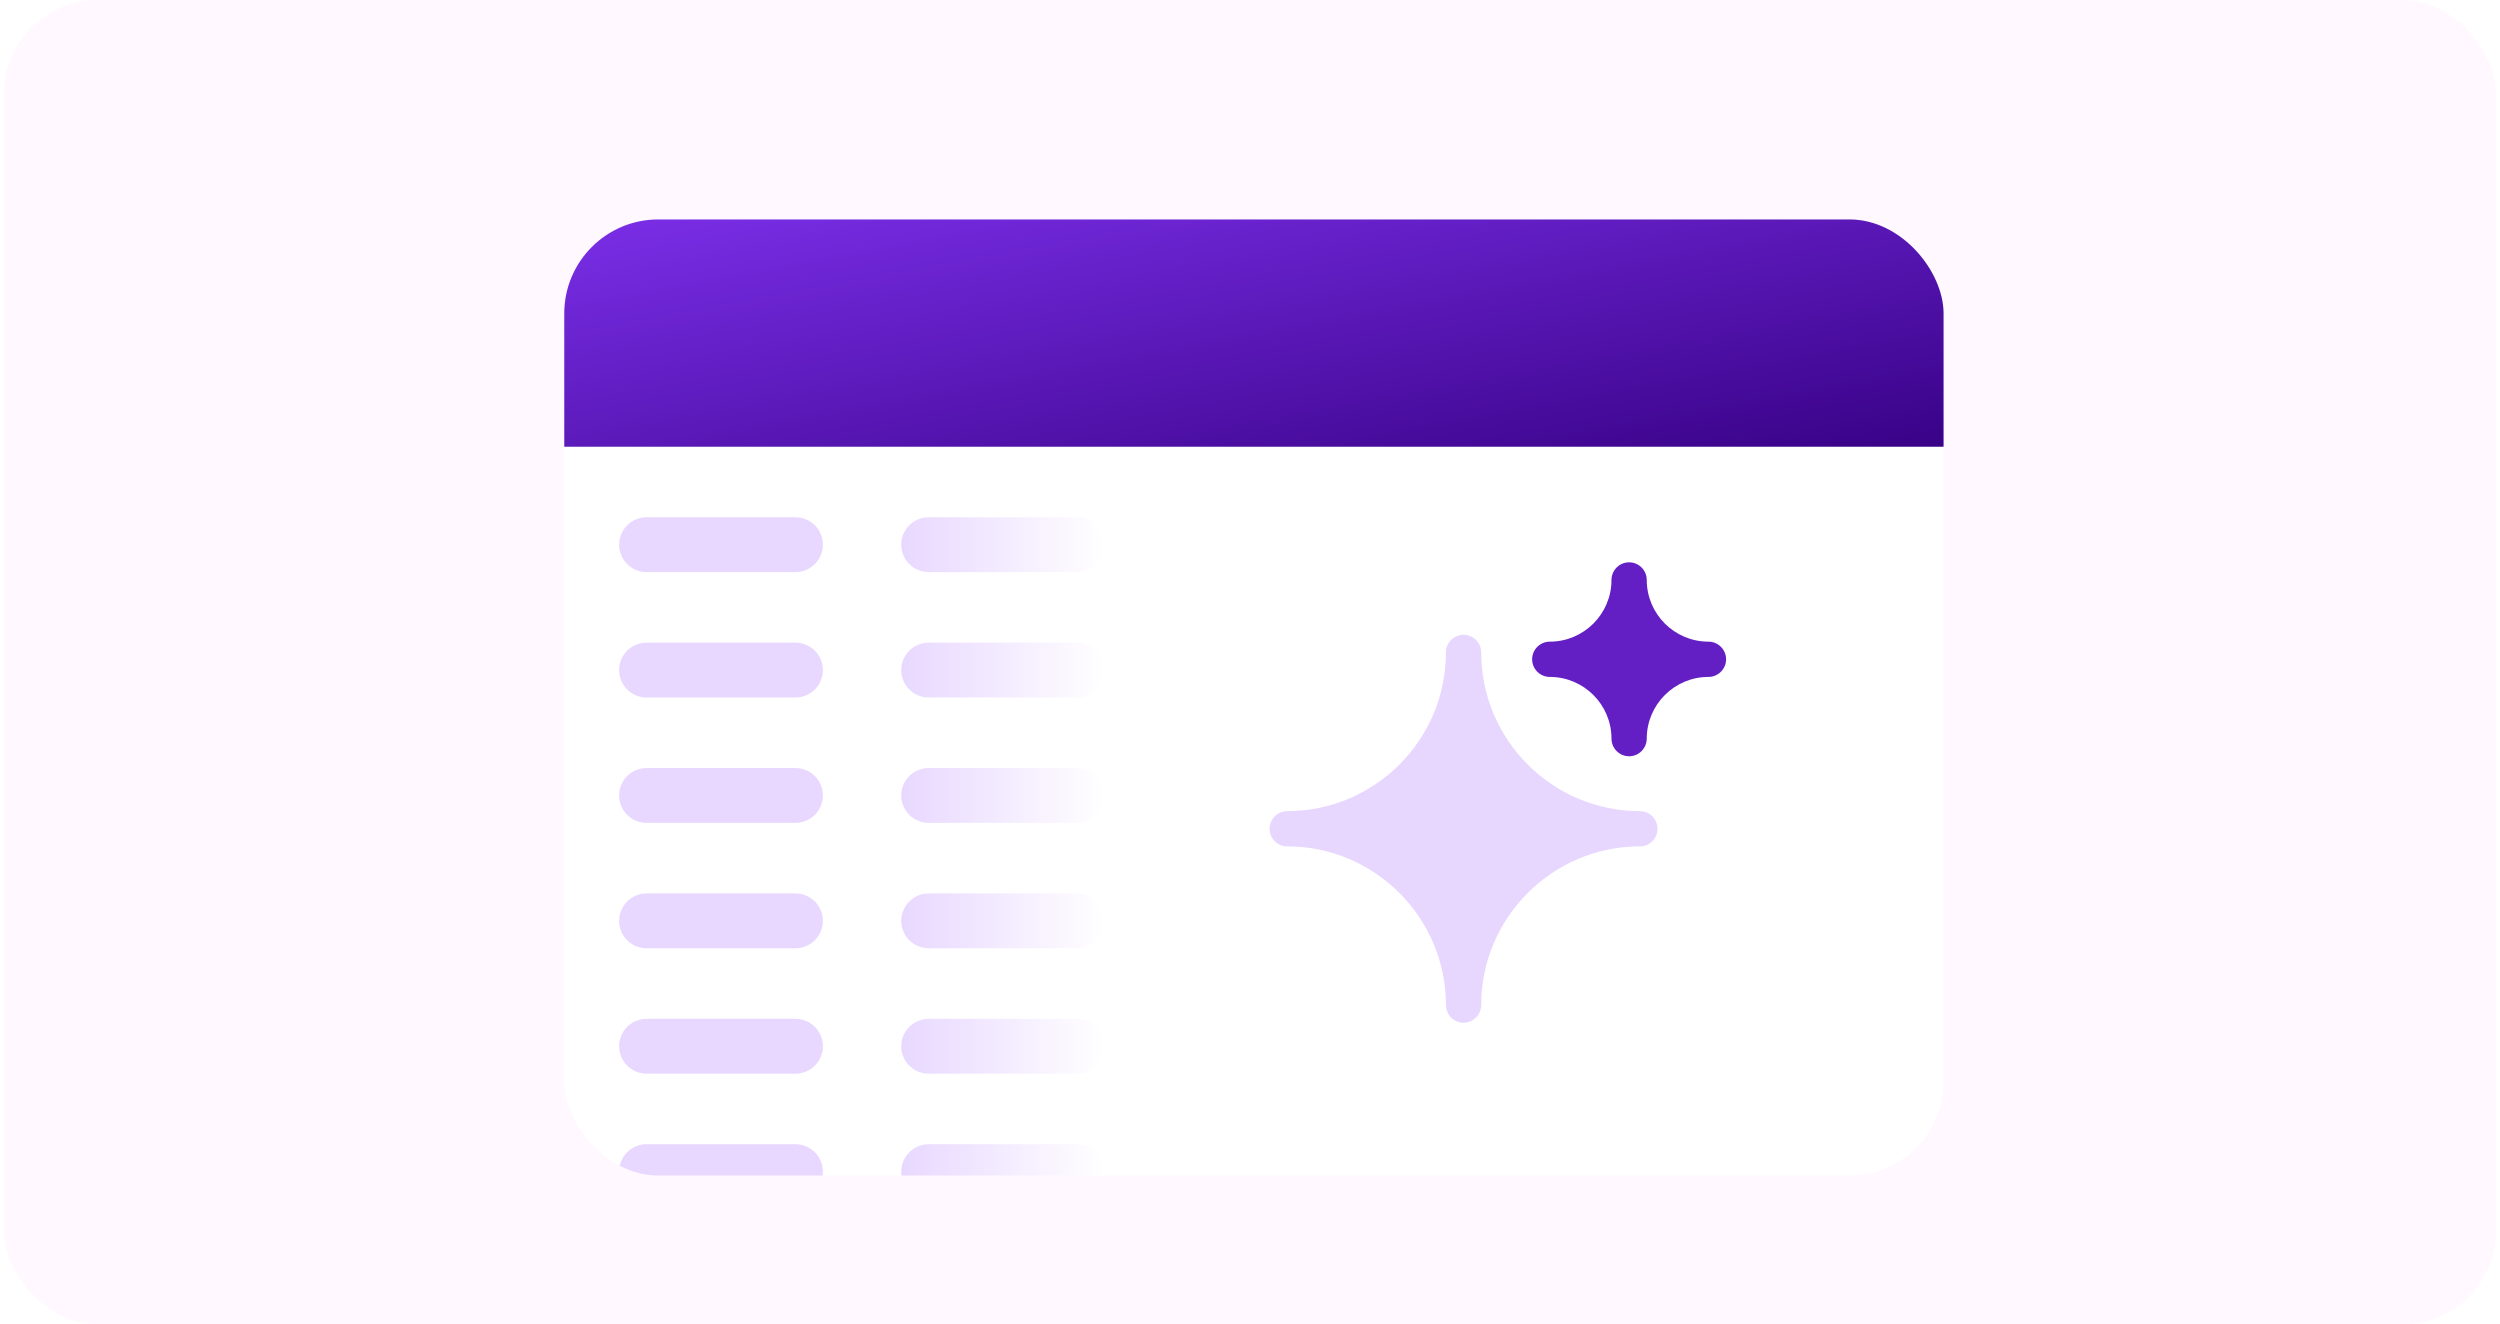 <svg width="319" height="169" viewBox="0 0 319 169" fill="none" xmlns="http://www.w3.org/2000/svg">
<rect x="0.5" width="318" height="169" rx="12" fill="#FFF8FF"/>
<g filter="url(#filter0_d_10976_87193)">
<g clip-path="url(#clip0_10976_87193)">
<rect x="72" y="24" width="176" height="122" rx="12" fill="white"/>
<rect x="72" y="18" width="189" height="35" fill="url(#paint0_linear_10976_87193)"/>
<line x1="82.5" y1="65.5" x2="101.5" y2="65.5" stroke="#E8D8FF" stroke-width="7" stroke-linecap="round"/>
<line x1="118.5" y1="65.5" x2="137.5" y2="65.5" stroke="url(#paint1_linear_10976_87193)" stroke-width="7" stroke-linecap="round"/>
<line x1="82.5" y1="81.5" x2="101.5" y2="81.5" stroke="#E8D8FF" stroke-width="7" stroke-linecap="round"/>
<line x1="118.5" y1="81.5" x2="137.5" y2="81.5" stroke="url(#paint2_linear_10976_87193)" stroke-width="7" stroke-linecap="round"/>
<line x1="82.5" y1="97.5" x2="101.5" y2="97.5" stroke="#E8D8FF" stroke-width="7" stroke-linecap="round"/>
<line x1="118.5" y1="97.5" x2="137.5" y2="97.5" stroke="url(#paint3_linear_10976_87193)" stroke-width="7" stroke-linecap="round"/>
<line x1="82.5" y1="113.5" x2="101.5" y2="113.5" stroke="#E8D8FF" stroke-width="7" stroke-linecap="round"/>
<line x1="118.5" y1="113.5" x2="137.5" y2="113.5" stroke="url(#paint4_linear_10976_87193)" stroke-width="7" stroke-linecap="round"/>
<line x1="82.5" y1="129.5" x2="101.5" y2="129.5" stroke="#E8D8FF" stroke-width="7" stroke-linecap="round"/>
<line x1="118.5" y1="129.5" x2="137.5" y2="129.5" stroke="url(#paint5_linear_10976_87193)" stroke-width="7" stroke-linecap="round"/>
<line x1="82.5" y1="145.5" x2="101.5" y2="145.5" stroke="#E8D8FF" stroke-width="7" stroke-linecap="round"/>
<line x1="118.5" y1="145.5" x2="137.5" y2="145.5" stroke="url(#paint6_linear_10976_87193)" stroke-width="7" stroke-linecap="round"/>
<path d="M209.25 99.5C198.09 99.5 189 90.41 189 79.25C189 78.013 187.988 77 186.75 77C185.512 77 184.5 78.013 184.5 79.25C184.5 90.41 175.41 99.5 164.25 99.5C163.012 99.5 162 100.512 162 101.75C162 102.988 163.012 104 164.25 104C175.41 104 184.5 113.09 184.5 124.25C184.5 125.488 185.512 126.5 186.75 126.5C187.988 126.5 189 125.488 189 124.25C189 113.09 198.09 104 209.25 104C210.488 104 211.5 102.988 211.5 101.75C211.5 100.512 210.488 99.5 209.25 99.5Z" fill="#E7D7FF"/>
<path d="M218 77.875C213.658 77.875 210.125 74.343 210.125 70C210.125 68.763 209.113 67.75 207.875 67.75C206.637 67.75 205.625 68.763 205.625 70C205.625 74.343 202.092 77.875 197.75 77.875C196.512 77.875 195.5 78.888 195.5 80.125C195.5 81.362 196.512 82.375 197.75 82.375C202.092 82.375 205.625 85.907 205.625 90.25C205.625 91.487 206.637 92.5 207.875 92.5C209.113 92.5 210.125 91.487 210.125 90.25C210.125 85.907 213.658 82.375 218 82.375C219.238 82.375 220.25 81.362 220.25 80.125C220.25 78.888 219.238 77.875 218 77.875Z" fill="#631FC4"/>
</g>
</g>
<defs>
<filter id="filter0_d_10976_87193" x="64" y="20" width="192" height="138" filterUnits="userSpaceOnUse" color-interpolation-filters="sRGB">
<feFlood flood-opacity="0" result="BackgroundImageFix"/>
<feColorMatrix in="SourceAlpha" type="matrix" values="0 0 0 0 0 0 0 0 0 0 0 0 0 0 0 0 0 0 127 0" result="hardAlpha"/>
<feOffset dy="4"/>
<feGaussianBlur stdDeviation="4"/>
<feColorMatrix type="matrix" values="0 0 0 0 0.478 0 0 0 0 0.486 0 0 0 0 0.553 0 0 0 0.2 0"/>
<feBlend mode="normal" in2="BackgroundImageFix" result="effect1_dropShadow_10976_87193"/>
<feBlend mode="normal" in="SourceGraphic" in2="effect1_dropShadow_10976_87193" result="shape"/>
</filter>
<linearGradient id="paint0_linear_10976_87193" x1="72" y1="18" x2="84.533" y2="85.679" gradientUnits="userSpaceOnUse">
<stop stop-color="#8133F1"/>
<stop offset="1" stop-color="#360083"/>
</linearGradient>
<linearGradient id="paint1_linear_10976_87193" x1="115" y1="69.5" x2="141" y2="69.5" gradientUnits="userSpaceOnUse">
<stop stop-color="#E8D8FF"/>
<stop offset="1" stop-color="white"/>
</linearGradient>
<linearGradient id="paint2_linear_10976_87193" x1="115" y1="85.5" x2="141" y2="85.5" gradientUnits="userSpaceOnUse">
<stop stop-color="#E8D8FF"/>
<stop offset="1" stop-color="white"/>
</linearGradient>
<linearGradient id="paint3_linear_10976_87193" x1="115" y1="101.5" x2="141" y2="101.5" gradientUnits="userSpaceOnUse">
<stop stop-color="#E8D8FF"/>
<stop offset="1" stop-color="white"/>
</linearGradient>
<linearGradient id="paint4_linear_10976_87193" x1="115" y1="117.5" x2="141" y2="117.5" gradientUnits="userSpaceOnUse">
<stop stop-color="#E8D8FF"/>
<stop offset="1" stop-color="white"/>
</linearGradient>
<linearGradient id="paint5_linear_10976_87193" x1="115" y1="133.5" x2="141" y2="133.5" gradientUnits="userSpaceOnUse">
<stop stop-color="#E8D8FF"/>
<stop offset="1" stop-color="white"/>
</linearGradient>
<linearGradient id="paint6_linear_10976_87193" x1="115" y1="149.5" x2="141" y2="149.5" gradientUnits="userSpaceOnUse">
<stop stop-color="#E8D8FF"/>
<stop offset="1" stop-color="white"/>
</linearGradient>
<clipPath id="clip0_10976_87193">
<rect x="72" y="24" width="176" height="122" rx="12" fill="white"/>
</clipPath>
</defs>
</svg>
